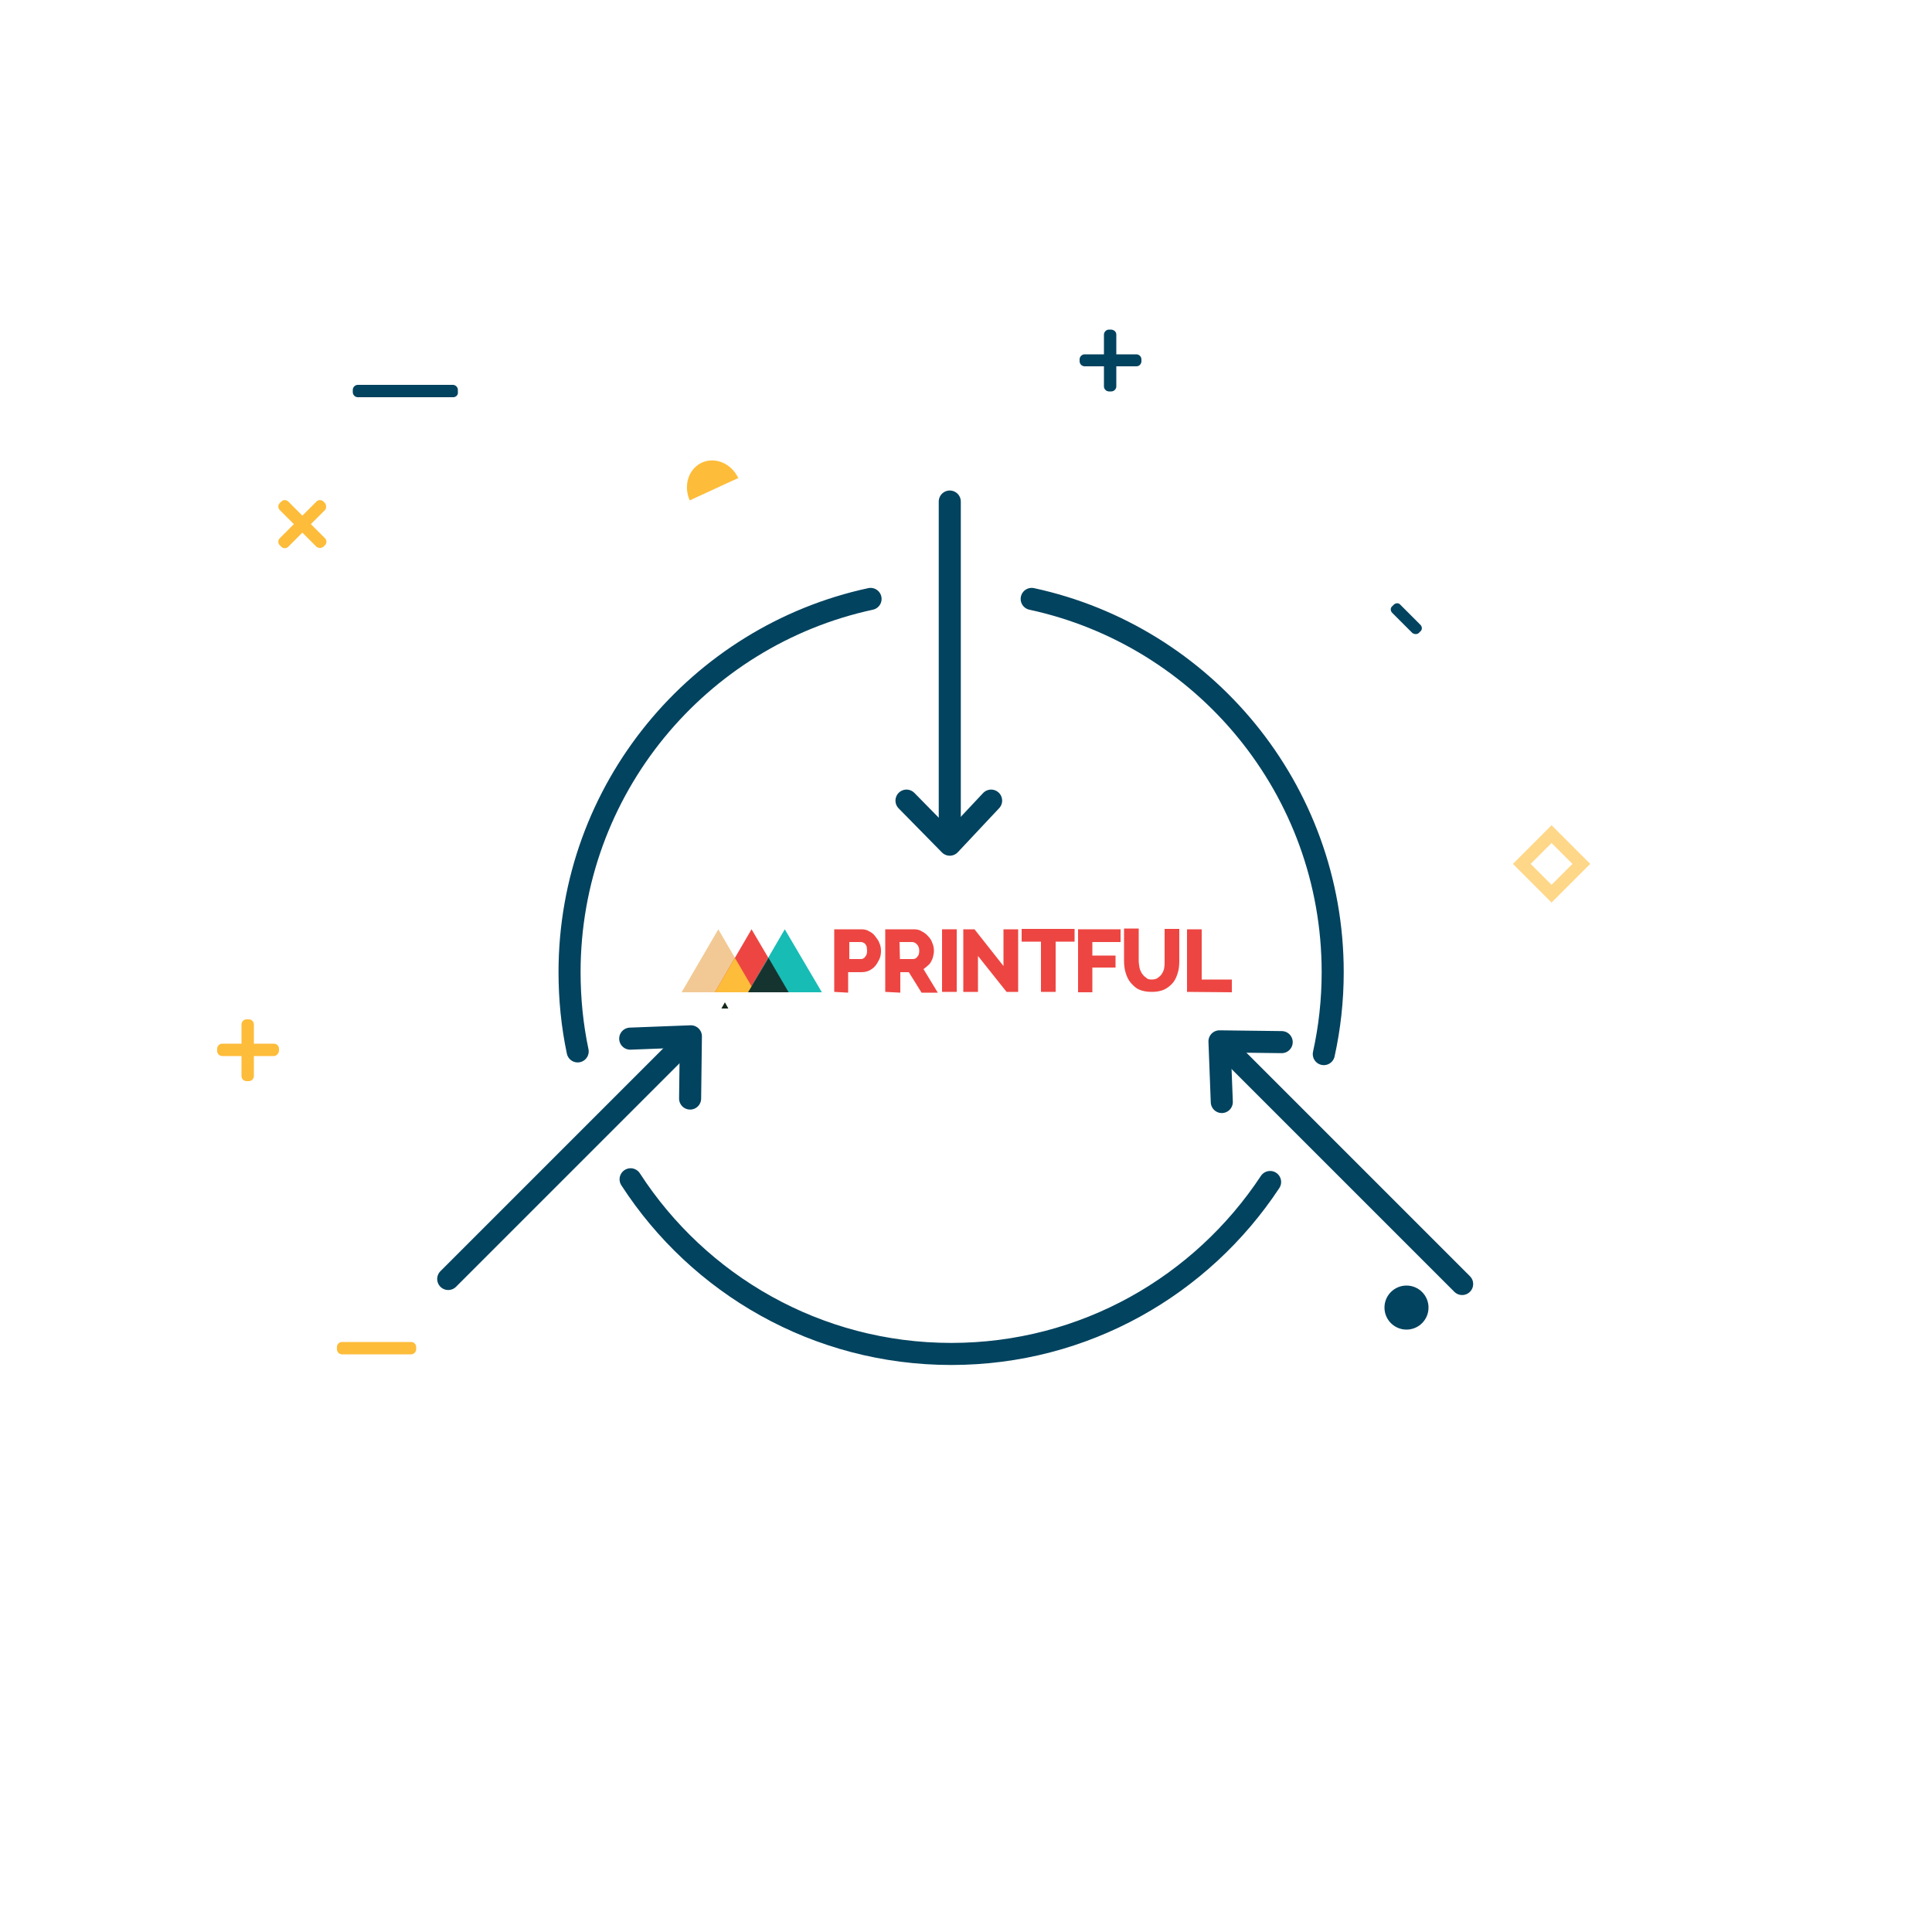 <?xml version="1.0" encoding="utf-8"?>
<!-- Generator: Adobe Illustrator 21.1.0, SVG Export Plug-In . SVG Version: 6.00 Build 0)  -->
<svg version="1.1" id="Calque_1" xmlns="http://www.w3.org/2000/svg" xmlns:xlink="http://www.w3.org/1999/xlink" x="0px" y="0px"
	 viewBox="0 0 500 500" style="enable-background:new 0 0 500 500;" xml:space="preserve">
<style type="text/css">
	.st0{fill:#ED4642;stroke:#02435F;stroke-width:8;stroke-linecap:round;stroke-linejoin:round;stroke-miterlimit:10;}
	.st1{fill:#ED4642;stroke:#02435F;stroke-width:8;stroke-linejoin:round;}
	.st2{fill:#F6948B;stroke:#02435F;stroke-width:8;stroke-linejoin:round;}
	.st3{fill:none;stroke:#02435F;stroke-width:10.354;stroke-linecap:round;stroke-linejoin:round;}
	.st4{fill:none;stroke:#02435F;stroke-width:7;stroke-linecap:round;stroke-linejoin:round;}
	.st5{fill:#FFFFFF;stroke:#02435F;stroke-width:4.257;stroke-linecap:round;stroke-linejoin:round;stroke-miterlimit:10;}
	.st6{fill:#02435F;}
	.st7{fill:#FDBC3A;}
	.st8{fill:#FFFFFF;stroke:#FDBC3A;stroke-width:4.091;stroke-linecap:round;stroke-linejoin:round;stroke-miterlimit:10;}
	.st9{fill:none;stroke:#FDBC3A;stroke-width:7.598;stroke-linecap:round;stroke-linejoin:round;stroke-miterlimit:10;}
	.st10{fill:#FFFFFF;}
	.st11{fill:#ED4642;stroke:#ED4642;stroke-width:3;stroke-linecap:round;stroke-linejoin:round;stroke-miterlimit:10;}
	.st12{opacity:0.6;fill:none;stroke:#FDBC3A;stroke-width:3.962;stroke-miterlimit:10;enable-background:new    ;}
	.st13{fill:none;stroke:#FFFFFF;stroke-width:5.564;stroke-linecap:round;stroke-linejoin:round;stroke-miterlimit:10;}
	.st14{fill:none;stroke:#02435F;stroke-linecap:round;stroke-linejoin:round;stroke-miterlimit:10;}
	.st15{fill:#ED4642;stroke:#02435F;stroke-linecap:round;stroke-linejoin:round;stroke-miterlimit:10;}
	.st16{fill:#ED4642;}
	.st17{fill:none;stroke:#02435F;stroke-width:8;stroke-linecap:round;stroke-linejoin:round;stroke-miterlimit:10;}
	.st18{fill:#F6948B;}
	.st19{fill:#FFFFFF;stroke:#02435F;stroke-width:8;stroke-miterlimit:10;}
	.st20{fill:none;stroke:#000000;stroke-width:0.938;stroke-miterlimit:10;}
	.st21{fill:none;stroke:#000000;stroke-width:0.932;stroke-miterlimit:10;}
	.st22{fill:#ED4642;stroke:#02435F;stroke-width:6.773;stroke-linecap:round;stroke-linejoin:round;stroke-miterlimit:10;}
	.st23{fill:none;stroke:#FFFFFF;stroke-width:5.177;stroke-linecap:round;stroke-linejoin:round;stroke-miterlimit:10;}
	.st24{fill:none;stroke:#02435F;stroke-width:7.217;stroke-miterlimit:10;}
	.st25{fill:#FFFFFF;stroke:#02435F;stroke-width:3.911;stroke-miterlimit:10;}
	.st26{opacity:0.6;fill:none;stroke:#FDBC3A;stroke-width:3.911;stroke-miterlimit:10;enable-background:new    ;}
	.st27{fill:#FDBC3A;stroke:#02435F;stroke-width:7.217;stroke-miterlimit:10;}
	.st28{fill:#ED4642;stroke:#02435F;stroke-width:7.217;stroke-miterlimit:10;}
	.st29{fill:none;stroke:#02435F;stroke-width:7.038;stroke-miterlimit:10;}
	.st30{opacity:0.6;fill:none;stroke:#FDBC3A;stroke-width:3.417;stroke-miterlimit:10;enable-background:new    ;}
	.st31{fill:#FDBC3A;stroke:#02435F;stroke-width:6;stroke-linecap:round;stroke-linejoin:round;stroke-miterlimit:10;}
	.st32{fill:none;stroke:#02435F;stroke-width:6;stroke-linecap:round;stroke-linejoin:round;stroke-miterlimit:10;}
	.st33{fill:#ED4642;stroke:#02435F;stroke-width:7.682;stroke-linejoin:round;stroke-miterlimit:10;}
	.st34{fill:none;stroke:#02435F;stroke-width:7.682;stroke-miterlimit:10;}
	.st35{fill:none;stroke:#02435F;stroke-width:7.682;stroke-linecap:round;stroke-linejoin:round;stroke-miterlimit:10;}
	.st36{fill:none;stroke:#02435F;stroke-width:6.722;stroke-linecap:round;stroke-linejoin:round;stroke-miterlimit:10;}
	.st37{fill:#ED4642;stroke:#02435F;stroke-width:7;stroke-miterlimit:10;}
	.st38{fill:#FFFFFF;stroke:#FFFFFF;stroke-width:3.623;stroke-miterlimit:10;}
	.st39{opacity:0.6;fill:none;stroke:#FDBC3A;stroke-width:3.799;stroke-miterlimit:10;enable-background:new    ;}
	.st40{fill:#F2C994;}
	.st41{fill:#17BCB5;}
	.st42{fill:#16342F;}
	.st43{fill:#15291A;}
	.st44{fill:none;stroke:#02435F;stroke-width:5.71;stroke-linecap:round;stroke-miterlimit:10;}
	.st45{fill:none;stroke:#02435F;stroke-width:5.71;stroke-linecap:round;stroke-linejoin:round;stroke-miterlimit:10;}
	.st46{opacity:0.6;fill:none;stroke:#FDBC3A;stroke-width:3.252;stroke-miterlimit:10;enable-background:new    ;}
	.st47{fill:none;stroke:#000000;stroke-width:3.578;stroke-miterlimit:10;}
	.st48{fill:none;stroke:#FFFFFF;stroke-width:3.46;stroke-miterlimit:10;}
	.st49{fill:none;stroke:#FFFFFF;stroke-width:3.46;stroke-linecap:round;stroke-linejoin:round;stroke-miterlimit:10;}
	.st50{fill:#ED4642;stroke:#FFFFFF;stroke-width:3.46;stroke-miterlimit:10;}
	.st51{fill:none;stroke:#FFFFFF;stroke-width:1.26;stroke-linecap:round;stroke-linejoin:round;stroke-miterlimit:10;}
	.st52{fill:#ED4642;stroke:#02435F;stroke-width:7.38;stroke-miterlimit:10;}
	.st53{fill:#FFFFFF;stroke:#02435F;stroke-width:7.38;stroke-miterlimit:10;}
	.st54{fill:#FFFFFF;stroke:#FDBC3A;stroke-width:8.302;stroke-linecap:round;stroke-linejoin:round;stroke-miterlimit:10;}
	.st55{fill:none;stroke:#02435F;stroke-width:6.457;stroke-linecap:round;stroke-linejoin:round;stroke-miterlimit:10;}
	.st56{fill:none;stroke:#02435F;stroke-width:4.612;stroke-miterlimit:10;}
	.st57{fill:none;stroke:#02435F;stroke-width:5.535;stroke-linecap:round;stroke-linejoin:round;stroke-miterlimit:10;}
	.st58{fill:none;stroke:#02435F;stroke-width:2.767;stroke-miterlimit:10;}
	.st59{fill:none;stroke:#02435F;stroke-width:2.638;stroke-miterlimit:10;}
</style>
<g id="Favoris">
</g>
<path class="st16" d="M215.9,256.7v-16.2h6.9c0.8,0,1.5,0.1,2.1,0.5c0.6,0.3,1.2,0.7,1.6,1.3s0.9,1.1,1.1,1.8c0.3,0.6,0.4,1.4,0.4,2
	c0,0.7-0.1,1.4-0.4,2.1c-0.3,0.6-0.6,1.2-1.1,1.8c-0.4,0.5-1,0.9-1.6,1.2c-0.6,0.3-1.4,0.4-2.1,0.4h-3.3v5.3L215.9,256.7
	L215.9,256.7z M219.7,248.2h3.1c0.4,0,0.9-0.2,1.1-0.6c0.4-0.4,0.5-0.9,0.5-1.6c0-0.4-0.1-0.7-0.1-1c-0.1-0.3-0.2-0.5-0.4-0.7
	c-0.1-0.2-0.4-0.3-0.6-0.4c-0.2-0.1-0.4-0.1-0.6-0.1h-2.9V248.2L219.7,248.2z"/>
<path class="st16" d="M229.1,256.7v-16.2h7.3c0.8,0,1.5,0.1,2.1,0.5c0.6,0.3,1.2,0.7,1.7,1.3c0.5,0.5,0.9,1.1,1.1,1.8
	c0.3,0.6,0.4,1.4,0.4,2c0,0.5-0.1,1-0.2,1.4c-0.1,0.5-0.3,0.9-0.5,1.3c-0.2,0.4-0.5,0.8-0.9,1.1c-0.4,0.4-0.7,0.6-1.1,0.9l3.7,6.1
	h-4.2l-3.3-5.3H233v5.3L229.1,256.7L229.1,256.7z M232.9,248.2h3.4c0.4,0,0.9-0.2,1.1-0.6c0.4-0.4,0.5-0.9,0.5-1.6
	c0-0.6-0.2-1.2-0.6-1.6c-0.4-0.4-0.8-0.6-1.2-0.6h-3.3L232.9,248.2L232.9,248.2z"/>
<path class="st16" d="M243.8,256.7v-16.2h3.8v16.2H243.8z"/>
<path class="st16" d="M253.1,247.4v9.3h-3.8v-16.2h2.9l7.5,9.5v-9.5h3.8v16.2h-3L253.1,247.4z"/>
<path class="st16" d="M278.1,243.7h-4.9v13h-3.8v-13h-5v-3.3h13.7V243.7z"/>
<path class="st16" d="M279,256.7v-16.2h11v3.3h-7.3v3.5h6v3.1h-6v6.4H279L279,256.7z"/>
<path class="st16" d="M298,253.5c0.6,0,1.2-0.1,1.6-0.4c0.4-0.3,0.8-0.6,1.1-1.1s0.5-0.9,0.6-1.5c0.1-0.6,0.1-1.1,0.1-1.8v-8.3h3.8
	v8.3c0,1.1-0.1,2.2-0.4,3.1c-0.3,1-0.7,1.9-1.3,2.6c-0.6,0.7-1.4,1.3-2.2,1.7c-0.9,0.4-2,0.6-3.2,0.6c-1.3,0-2.4-0.2-3.3-0.6
	c-0.9-0.4-1.6-1.1-2.2-1.8c-0.6-0.7-1-1.6-1.3-2.6c-0.3-1-0.4-2-0.4-3.1v-8.3h3.8v8.3c0,0.6,0.1,1.2,0.2,1.8
	c0.1,0.6,0.4,1.1,0.6,1.5c0.3,0.4,0.6,0.8,1.1,1.1C296.8,253.3,297.3,253.5,298,253.5z"/>
<path class="st16" d="M307.2,256.7v-16.2h3.8v13h7.8v3.3L307.2,256.7L307.2,256.7z"/>
<polygon class="st40" points="176.4,256.8 185.9,240.5 195.4,256.8 "/>
<polygon class="st16" points="185,256.8 194.5,240.5 204.1,256.8 "/>
<polygon class="st41" points="193.6,256.8 203.1,240.5 212.7,256.8 "/>
<polygon class="st7" points="185,256.8 195.4,256.8 190.2,247.9 "/>
<polygon class="st42" points="193.6,256.8 204.1,256.8 198.9,247.9 "/>
<polygon class="st43" points="186.7,261 188.5,261 187.6,259.4 "/>
<path class="st44" d="M149.5,272.1c-1.4-6.6-2.1-13.5-2.1-20.5c0-47.4,33.4-87,77.9-96.6"/>
<path class="st44" d="M328.7,305.9c-17.7,26.8-48,44.5-82.5,44.5c-34.8,0-65.4-18-83-45.2"/>
<path class="st44" d="M267,155c44.5,9.6,77.9,49.2,77.9,96.6c0,7.3-0.8,14.4-2.3,21.2"/>
<line class="st44" x1="245.8" y1="129.8" x2="245.8" y2="217.7"/>
<polyline class="st45" points="234.6,207.2 245.8,218.6 256.5,207.2 "/>
<line class="st44" x1="378.4" y1="332.3" x2="316.3" y2="270.2"/>
<polyline class="st45" points="331.7,269.7 315.6,269.5 316.2,285.2 "/>
<line class="st44" x1="116" y1="331" x2="178.1" y2="268.9"/>
<polyline class="st45" points="178.6,284.3 178.8,268.2 163.1,268.8 "/>
<path class="st6" d="M117.3,102.8H92.6c-0.7,0-1.3-0.6-1.3-1.3v-0.6c0-0.7,0.6-1.3,1.3-1.3h24.6c0.7,0,1.3,0.6,1.3,1.3v0.6
	C118.6,102.2,118,102.8,117.3,102.8z"/>
<path class="st7" d="M81.9,141.5l-9.5-9.5c-0.5-0.5-0.5-1.3,0-1.8l0.4-0.4c0.5-0.5,1.3-0.5,1.8,0l9.5,9.5c0.5,0.5,0.5,1.3,0,1.8
	l-0.4,0.4C83.2,141.9,82.4,141.9,81.9,141.5z"/>
<path class="st7" d="M84.1,132l-9.5,9.5c-0.5,0.5-1.3,0.5-1.8,0l-0.4-0.4c-0.5-0.5-0.5-1.3,0-1.8l9.5-9.5c0.5-0.5,1.3-0.5,1.8,0
	l0.4,0.4C84.5,130.8,84.5,131.5,84.1,132z"/>
<path class="st6" d="M294.1,94.8h-13.4c-0.7,0-1.3-0.6-1.3-1.3V93c0-0.7,0.6-1.3,1.3-1.3h13.4c0.7,0,1.3,0.6,1.3,1.3v0.6
	C295.3,94.3,294.8,94.8,294.1,94.8z"/>
<path class="st6" d="M288.9,86.6V100c0,0.7-0.6,1.3-1.3,1.3h-0.6c-0.7,0-1.3-0.6-1.3-1.3V86.6c0-0.7,0.6-1.3,1.3-1.3h0.6
	C288.4,85.4,288.9,85.9,288.9,86.6z"/>
<path class="st7" d="M191.1,123.8L191.1,123.8c0,0,0-0.1-0.1-0.2c-1.8-3.7-5.9-5.4-9.3-3.9c-3.5,1.6-4.9,5.9-3.2,9.8l12.8-5.9"/>
<rect x="396.2" y="218.1" transform="matrix(0.707 -0.707 0.707 0.707 -40.471 349.495)" class="st46" width="10.9" height="10.9"/>
<circle class="st6" cx="364" cy="338.4" r="5.7"/>
<path class="st6" d="M365.5,163.8l-5.2-5.2c-0.5-0.5-0.5-1.3,0-1.7l0.4-0.4c0.5-0.5,1.3-0.5,1.7,0l5.2,5.2c0.5,0.5,0.5,1.3,0,1.7
	l-0.4,0.4C366.8,164.2,366,164.2,365.5,163.8z"/>
<path class="st7" d="M106.4,350.5H88.5c-0.7,0-1.3-0.6-1.3-1.3v-0.6c0-0.7,0.6-1.3,1.3-1.3h17.9c0.7,0,1.3,0.6,1.3,1.3v0.6
	C107.7,349.9,107.1,350.5,106.4,350.5z"/>
<path class="st7" d="M70.9,273.3H57.5c-0.7,0-1.3-0.6-1.3-1.3v-0.6c0-0.7,0.6-1.3,1.3-1.3h13.4c0.7,0,1.3,0.6,1.3,1.3v0.6
	C72.1,272.7,71.5,273.3,70.9,273.3z"/>
<path class="st7" d="M65.7,265.1v13.4c0,0.7-0.6,1.3-1.3,1.3h-0.6c-0.7,0-1.3-0.6-1.3-1.3v-13.4c0-0.7,0.6-1.3,1.3-1.3h0.6
	C65.1,263.8,65.7,264.4,65.7,265.1z"/>
</svg>
